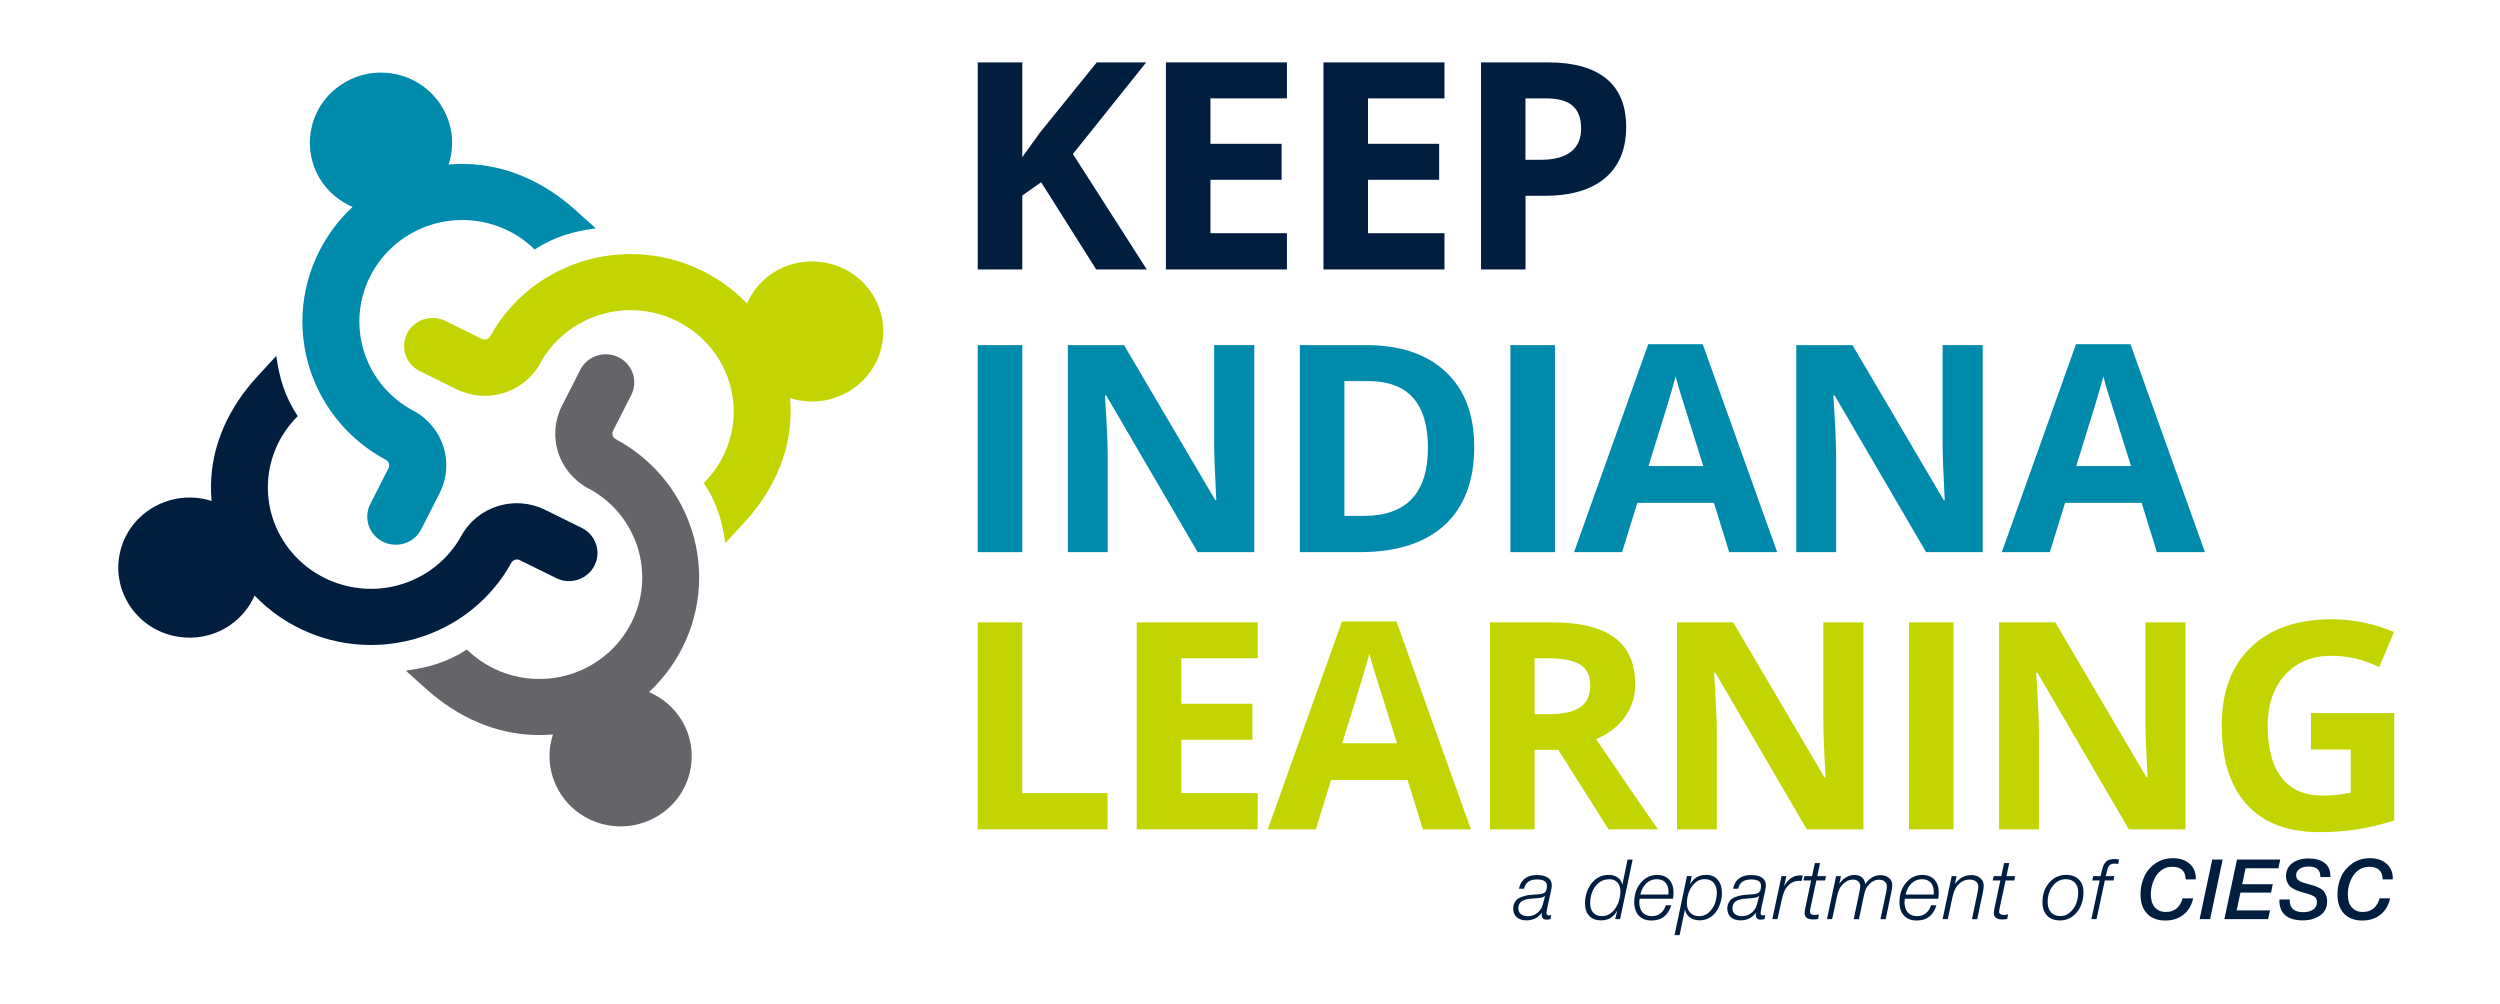 <?xml version="1.0" encoding="UTF-8"?>
<svg id="Layer_1" data-name="Layer 1" xmlns="http://www.w3.org/2000/svg" viewBox="0 0 746.95 300">
  <g>
    <path d="M161.42,108.49c3.71-6.71,9.79-11.76,17.14-14.22,3.2-1.07,6.53-1.61,9.92-1.6,8.51.01,16.71,3.55,22.5,9.7,11.24,11.94,10.94,30.35-.69,41.91,3.89,5.89,5.47,11.31,6.41,18l5.69-6.18c8.29-9.01,13.6-20.11,13.82-32.29.03-1.64-.03-3.27-.17-4.88,1.49.48,3.02.8,4.59.95,8.73.82,17.2-3.83,21.08-11.57.7-1.4,1.24-2.88,1.61-4.41,1.32-5.44.41-11.06-2.56-15.82-2.97-4.76-7.65-8.1-13.17-9.4-9.71-2.28-19.57,2.28-23.99,11.09h0c-.15.29-.28.6-.42.9-8.98-9.37-21.59-14.75-34.68-14.76-5.26,0-10.44.83-15.41,2.49-11.42,3.81-20.87,11.66-26.63,22.09-.49.88-1.58,1.22-2.49.78l-10.9-5.38c-4.21-2.07-9.32-.4-11.43,3.75-2.11,4.14-.4,9.19,3.81,11.26l10.91,5.38c9.16,4.52,20.18,1.11,25.08-7.77Z" fill="#c2d500"/>
    <path d="M175.83,145.92c6.81,3.65,11.94,9.65,14.43,16.89,1.08,3.15,1.63,6.43,1.63,9.77-.01,8.39-3.6,16.47-9.84,22.17-12.12,11.08-30.81,10.78-42.54-.68-5.98,3.83-11.48,5.39-18.27,6.31l6.27,5.61c9.14,8.17,20.41,13.4,32.77,13.62,1.66.03,3.32-.03,4.95-.17-.49,1.47-.81,2.98-.96,4.52-.83,8.6,3.88,16.95,11.74,20.77,1.42.69,2.92,1.22,4.47,1.59,5.52,1.3,11.23.4,16.06-2.52,4.84-2.93,8.23-7.54,9.54-12.98,2.32-9.57-2.31-19.28-11.26-23.63h0c-.3-.15-.6-.28-.91-.41,9.51-8.84,14.97-21.27,14.99-34.16,0-5.18-.84-10.29-2.53-15.19-3.87-11.25-11.84-20.56-22.42-26.24-.9-.48-1.24-1.56-.79-2.45l5.46-10.74c2.1-4.14.4-9.19-3.81-11.26-2.02-1-4.36-1.16-6.5-.46-2.14.7-3.92,2.22-4.93,4.21l-5.46,10.74c-4.59,9.03-1.12,19.88,7.88,24.71Z" fill="#636569"/>
    <path d="M137.83,160.11c-3.71,6.71-9.79,11.76-17.14,14.22-3.2,1.07-6.53,1.61-9.92,1.6-8.51-.01-16.71-3.55-22.5-9.69-11.24-11.94-10.94-30.35.69-41.91-3.89-5.89-5.47-11.31-6.41-18l-5.69,6.18c-8.3,9.01-13.6,20.1-13.82,32.29-.03,1.64.03,3.27.17,4.88-1.49-.48-3.02-.8-4.59-.94-8.73-.82-17.2,3.83-21.08,11.57-.7,1.4-1.24,2.88-1.61,4.41-1.32,5.44-.41,11.06,2.56,15.82,2.97,4.77,7.65,8.1,13.17,9.4,9.71,2.29,19.57-2.28,23.99-11.09h0c.15-.29.28-.6.42-.9,8.98,9.37,21.59,14.75,34.68,14.76,5.26,0,10.44-.83,15.41-2.49,11.41-3.81,20.87-11.66,26.63-22.09.49-.88,1.58-1.22,2.49-.78l10.91,5.38c4.21,2.07,9.32.4,11.43-3.75,1.01-1.99,1.18-4.29.46-6.41-.71-2.11-2.25-3.86-4.27-4.85l-10.9-5.38c-9.17-4.52-20.18-1.11-25.08,7.77Z" fill="#011e41"/>
    <path d="M123.43,122.68c-6.82-3.65-11.94-9.65-14.43-16.89-1.08-3.15-1.63-6.43-1.63-9.77.01-8.39,3.6-16.47,9.84-22.17,12.12-11.08,30.81-10.78,42.54.68,5.98-3.83,11.48-5.39,18.27-6.31l-6.27-5.61c-9.14-8.17-20.41-13.4-32.77-13.62-1.66-.03-3.32.03-4.95.17.49-1.46.81-2.98.96-4.52.83-8.6-3.88-16.95-11.74-20.77-1.42-.69-2.93-1.23-4.47-1.59-5.52-1.3-11.22-.4-16.06,2.53-4.84,2.93-8.23,7.53-9.55,12.97-2.32,9.57,2.31,19.29,11.26,23.63h0c.3.15.6.28.91.41-9.51,8.84-14.97,21.27-14.99,34.16,0,5.18.84,10.29,2.53,15.19,3.87,11.24,11.83,20.56,22.42,26.24.9.48,1.24,1.56.79,2.46l-5.46,10.74c-2.11,4.14-.4,9.18,3.81,11.26,2.02,1,4.36,1.16,6.5.46,2.14-.7,3.91-2.22,4.93-4.21l5.46-10.74c4.59-9.03,1.12-19.88-7.88-24.71Z" fill="#008aab"/>
    <g>
      <path d="M342.64,80.51h-15.12l-16.45-26.07-5.63,3.98v22.09h-13.31V18.64h13.31v28.31l5.24-7.28,17.01-21.03h14.77l-21.9,27.38,22.08,34.49Z" fill="#011e41"/>
      <path d="M384.51,80.51h-36.16V18.64h36.16v10.75h-22.85v13.58h21.26v10.75h-21.26v15.95h22.85v10.83Z" fill="#011e41"/>
      <path d="M431.58,80.51h-36.16V18.64h36.16v10.75h-22.85v13.58h21.26v10.75h-21.26v15.95h22.85v10.83Z" fill="#011e41"/>
      <path d="M485.86,37.94c0,6.66-2.11,11.75-6.33,15.28-4.22,3.53-10.23,5.29-18.02,5.29h-5.71v22h-13.31V18.64h20.06c7.62,0,13.41,1.62,17.37,4.85,3.97,3.23,5.95,8.05,5.95,14.45ZM455.79,47.75h4.38c4.09,0,7.16-.8,9.19-2.39,2.03-1.59,3.05-3.91,3.05-6.96s-.85-5.35-2.56-6.81c-1.7-1.47-4.37-2.2-8.01-2.2h-6.06v18.36Z" fill="#011e41"/>
    </g>
    <g>
      <path d="M292.13,164.97v-61.86h13.31v61.86h-13.31Z" fill="#008aab"/>
      <path d="M374.76,164.97h-16.92l-27.32-46.8h-.39c.54,8.27.82,14.16.82,17.69v29.11h-11.9v-61.86h16.79l27.27,46.33h.3c-.43-8.04-.64-13.72-.64-17.05v-29.28h11.98v61.86Z" fill="#008aab"/>
      <path d="M440.47,133.45c0,10.18-2.94,17.98-8.83,23.4-5.88,5.42-14.38,8.12-25.49,8.12h-17.78v-61.86h19.71c10.25,0,18.21,2.67,23.88,8,5.67,5.33,8.5,12.78,8.5,22.34ZM426.64,133.79c0-13.29-5.96-19.93-17.87-19.93h-7.09v40.28h5.71c12.83,0,19.24-6.78,19.24-20.35Z" fill="#008aab"/>
      <path d="M451.28,164.97v-61.86h13.31v61.86h-13.31Z" fill="#008aab"/>
      <path d="M516.64,164.97l-4.55-14.73h-22.89l-4.55,14.73h-14.35l22.16-62.12h16.28l22.25,62.12h-14.35ZM508.91,139.25c-4.21-13.34-6.58-20.89-7.11-22.64-.53-1.75-.91-3.13-1.14-4.15-.94,3.61-3.65,12.54-8.12,26.79h16.36Z" fill="#008aab"/>
      <path d="M592.4,164.97h-16.92l-27.32-46.8h-.39c.54,8.27.82,14.16.82,17.69v29.11h-11.9v-61.86h16.79l27.27,46.33h.3c-.43-8.04-.64-13.72-.64-17.05v-29.28h11.98v61.86Z" fill="#008aab"/>
      <path d="M644.44,164.97l-4.55-14.73h-22.89l-4.55,14.73h-14.35l22.16-62.12h16.28l22.25,62.12h-14.35ZM636.71,139.25c-4.21-13.34-6.58-20.89-7.11-22.64-.53-1.75-.91-3.13-1.14-4.15-.94,3.61-3.65,12.54-8.12,26.79h16.36Z" fill="#008aab"/>
    </g>
    <g>
      <path d="M292.13,247.8v-61.86h13.31v51.03h25.47v10.83h-38.78Z" fill="#c2d500"/>
      <path d="M375.79,247.8h-36.16v-61.86h36.16v10.75h-22.85v13.58h21.26v10.75h-21.26v15.95h22.85v10.83Z" fill="#c2d500"/>
      <path d="M425.13,247.8l-4.55-14.73h-22.89l-4.55,14.73h-14.35l22.16-62.12h16.28l22.25,62.12h-14.35ZM417.4,222.07c-4.21-13.34-6.58-20.89-7.11-22.64-.53-1.75-.91-3.13-1.14-4.15-.94,3.61-3.65,12.54-8.12,26.79h16.36Z" fill="#c2d500"/>
      <path d="M458.5,224.06v23.74h-13.31v-61.86h18.3c8.53,0,14.85,1.53,18.94,4.59,4.09,3.06,6.14,7.71,6.14,13.94,0,3.64-1.02,6.88-3.05,9.71-2.03,2.84-4.91,5.06-8.63,6.66,9.45,13.91,15.6,22.89,18.47,26.95h-14.77l-14.99-23.74h-7.09ZM458.5,213.39h4.3c4.21,0,7.32-.69,9.32-2.07,2-1.38,3.01-3.55,3.01-6.52s-1.02-5.02-3.07-6.26c-2.05-1.24-5.22-1.86-9.51-1.86h-4.04v16.71Z" fill="#c2d500"/>
      <path d="M556.76,247.8h-16.92l-27.32-46.8h-.39c.54,8.27.82,14.16.82,17.69v29.11h-11.9v-61.86h16.79l27.27,46.33h.3c-.43-8.04-.64-13.72-.64-17.05v-29.28h11.98v61.86Z" fill="#c2d500"/>
      <path d="M570.36,247.8v-61.86h13.31v61.86h-13.31Z" fill="#c2d500"/>
      <path d="M652.99,247.8h-16.92l-27.32-46.8h-.39c.54,8.27.82,14.16.82,17.69v29.11h-11.9v-61.86h16.79l27.27,46.33h.3c-.43-8.04-.64-13.72-.64-17.05v-29.28h11.98v61.86Z" fill="#c2d500"/>
      <path d="M690.44,213.05h24.91v32.07c-4.04,1.3-7.84,2.21-11.4,2.73-3.56.52-7.21.78-10.93.78-9.48,0-16.72-2.74-21.71-8.23-5-5.49-7.49-13.36-7.49-23.63s2.9-17.77,8.7-23.36c5.8-5.59,13.84-8.38,24.12-8.38,6.44,0,12.66,1.27,18.64,3.81l-4.42,10.49c-4.58-2.26-9.35-3.39-14.3-3.39-5.76,0-10.37,1.9-13.83,5.71-3.46,3.81-5.2,8.93-5.2,15.36s1.4,11.84,4.19,15.38c2.79,3.54,6.85,5.31,12.18,5.31,2.78,0,5.6-.28,8.46-.85v-12.91h-11.9v-10.92Z" fill="#c2d500"/>
    </g>
  </g>
  <g>
    <rect x="420.41" y="256.81" width="295.12" height="21.13" fill="none"/>
    <path d="M459.23,261.44c1.42,0,2.51.27,3.27.8s1.15,1.29,1.15,2.27c0,.42-.12,1.15-.35,2.2l-.92,4.12c-.22,1.08-.33,1.71-.33,1.88,0,.53.23.8.67.8.17,0,.42-.03.75-.1l-.22,1.2c-.43.12-.82.17-1.15.17-.98,0-1.47-.5-1.47-1.5,0-.17.03-.39.1-.67-1.1,1.58-2.66,2.38-4.67,2.38-1.22,0-2.18-.32-2.89-.95-.71-.63-1.06-1.49-1.06-2.57,0-.68.14-1.27.41-1.77.28-.5.6-.89.99-1.17.38-.28.89-.52,1.51-.7.62-.18,1.17-.31,1.64-.38.47-.07,1.04-.12,1.72-.17.03,0,.17,0,.42-.01.25,0,.43-.02.55-.04s.3-.03.54-.05c.24-.02.43-.05.58-.09.14-.04.3-.09.49-.14.18-.05.34-.12.46-.2.12-.08.23-.17.31-.28.3-.38.45-1.01.45-1.87,0-1.22-.97-1.83-2.9-1.83-1.12,0-1.99.22-2.62.66-.63.44-1.08,1.15-1.33,2.11h-1.5c.57-2.73,2.37-4.1,5.4-4.1ZM461.11,268.01c-.22.1-.48.17-.79.22-.31.05-.55.09-.74.11-.18.02-.47.05-.85.07-.38.03-.59.04-.62.04-.48.03-.89.07-1.21.11s-.71.12-1.16.25-.81.28-1.09.47c-.28.19-.51.46-.71.81s-.3.77-.3,1.25c0,.75.26,1.34.77,1.76.52.42,1.22.64,2.1.64,1.13,0,2.12-.38,2.97-1.12.5-.43.87-.9,1.11-1.4.24-.5.5-1.31.76-2.42l.27-1.15c-.13.13-.31.25-.52.35Z" fill="#011e41"/>
    <path d="M484.05,274.61h-1.45l.25-1.12c.15-.68.27-1.17.35-1.47-1.03,1.98-2.63,2.97-4.8,2.97-1.53,0-2.72-.45-3.57-1.35-.85-.9-1.27-2.16-1.27-3.77,0-1.03.16-2.04.47-3.04.32-.99.76-1.9,1.34-2.71s1.32-1.47,2.22-1.97c.91-.5,1.9-.75,2.99-.75s2.04.26,2.77.79c.73.52,1.19,1.25,1.38,2.19.07-.42.16-.87.27-1.37l1.28-6.17h1.52l-3.75,17.8ZM480.66,262.72c-1.18,0-2.21.38-3.07,1.12s-1.5,1.65-1.89,2.71c-.39,1.06-.59,2.16-.59,3.31,0,1.22.31,2.17.94,2.85.62.68,1.5,1.02,2.61,1.02s2.16-.41,3.02-1.24c.87-.83,1.49-1.79,1.88-2.89s.58-2.21.58-3.32-.29-1.93-.86-2.59c-.58-.66-1.35-.99-2.31-.99h-.3Z" fill="#011e41"/>
    <path d="M493.46,275.04c-1.62,0-2.88-.48-3.8-1.45-.92-.97-1.38-2.32-1.38-4.05,0-2.3.65-4.23,1.96-5.79,1.31-1.56,2.93-2.34,4.86-2.34,1.53,0,2.74.47,3.61,1.4.87.93,1.31,2.22,1.31,3.85,0,.53-.05,1.16-.15,1.87h-9.97c-.07.4-.1.75-.1,1.05,0,1.3.33,2.32.99,3.05s1.57,1.1,2.74,1.1c1,0,1.87-.28,2.6-.85.73-.57,1.27-1.37,1.6-2.4h1.6c-.92,3.03-2.88,4.55-5.87,4.55ZM498.48,267.26c.03-.23.05-.47.05-.72,0-1.22-.31-2.16-.92-2.84-.62-.67-1.48-1.01-2.6-1.01-1.2,0-2.24.41-3.11,1.22-.87.82-1.47,1.93-1.79,3.35h8.37Z" fill="#011e41"/>
    <path d="M504.96,264.19c1.07-1.87,2.67-2.8,4.8-2.8,1.45,0,2.6.48,3.45,1.45.85.97,1.27,2.28,1.27,3.95,0,.98-.15,1.95-.44,2.91-.29.96-.7,1.83-1.24,2.62-.53.79-1.23,1.43-2.1,1.92-.87.49-1.82.74-2.85.74-1.2,0-2.2-.3-2.99-.89-.79-.59-1.26-1.4-1.41-2.41l-1.62,7.72h-1.52l3.72-17.65h1.42l-.5,2.42ZM506.36,263.87c-.83.8-1.43,1.73-1.8,2.8-.37,1.07-.55,2.14-.55,3.22,0,1.18.33,2.12,1,2.81.67.69,1.56,1.04,2.67,1.04s2.07-.38,2.9-1.14c.83-.76,1.44-1.65,1.81-2.69s.56-2.08.56-3.15c0-1.23-.31-2.22-.92-2.97-.62-.75-1.52-1.12-2.72-1.12-1.13,0-2.12.4-2.95,1.2Z" fill="#011e41"/>
    <path d="M523.2,261.44c1.42,0,2.51.27,3.27.8s1.15,1.29,1.15,2.27c0,.42-.12,1.15-.35,2.2l-.92,4.12c-.22,1.08-.33,1.71-.33,1.88,0,.53.22.8.67.8.17,0,.42-.03.75-.1l-.22,1.2c-.43.12-.82.17-1.15.17-.98,0-1.47-.5-1.47-1.5,0-.17.03-.39.1-.67-1.1,1.58-2.66,2.38-4.67,2.38-1.22,0-2.18-.32-2.89-.95-.71-.63-1.06-1.49-1.06-2.57,0-.68.14-1.27.41-1.77.28-.5.6-.89.99-1.17.38-.28.89-.52,1.51-.7.62-.18,1.17-.31,1.64-.38.47-.07,1.04-.12,1.72-.17.03,0,.17,0,.42-.01.25,0,.43-.02.55-.04s.3-.03.54-.05c.24-.02.43-.05.58-.09.14-.04.3-.09.49-.14.18-.05.34-.12.46-.2.12-.08.23-.17.31-.28.3-.38.45-1.01.45-1.87,0-1.22-.97-1.83-2.9-1.83-1.12,0-1.99.22-2.62.66-.63.44-1.08,1.15-1.33,2.11h-1.5c.57-2.73,2.37-4.1,5.4-4.1ZM525.08,268.01c-.22.1-.48.17-.79.22-.31.05-.55.09-.74.11-.18.02-.47.05-.85.07-.38.03-.59.04-.62.04-.48.03-.89.07-1.21.11s-.71.12-1.16.25-.81.28-1.09.47c-.28.19-.51.46-.71.81s-.3.77-.3,1.25c0,.75.26,1.34.77,1.76.52.42,1.22.64,2.1.64,1.13,0,2.12-.38,2.97-1.12.5-.43.87-.9,1.11-1.4.24-.5.5-1.31.76-2.42l.27-1.15c-.13.13-.31.25-.52.35Z" fill="#011e41"/>
    <path d="M538.28,263.22c-.4-.03-.62-.05-.65-.05-1.03,0-1.92.27-2.65.8-.78.58-1.36,1.28-1.74,2.1-.38.82-.7,1.83-.96,3.05l-1.2,5.5h-1.55l2.75-12.85h1.45l-.67,3c1.2-2.15,2.79-3.22,4.77-3.22.3,0,.57.02.8.05l-.35,1.62Z" fill="#011e41"/>
    <path d="M545.3,263.07h-2.6l-1.67,7.77c-.17.73-.25,1.26-.25,1.57,0,.63.46.95,1.37.95.33,0,.77-.05,1.3-.15l-.27,1.38c-.52.08-1.02.12-1.5.12-1.67,0-2.5-.65-2.5-1.95,0-.35.1-.99.3-1.92l1.65-7.77h-2.3l.3-1.3h2.27l.85-3.9h1.55l-.83,3.9h2.6l-.28,1.3Z" fill="#011e41"/>
    <path d="M549.5,264.12c1.25-1.8,2.78-2.7,4.6-2.7.93,0,1.68.25,2.24.74.56.49.87,1.17.94,2.04,1.22-1.82,2.75-2.72,4.6-2.72,1.02,0,1.85.28,2.51.83s.99,1.24.99,2.07c0,.6-.12,1.43-.35,2.5l-1.62,7.75h-1.57l1.65-7.77c.18-.88.27-1.56.27-2.02,0-.62-.21-1.1-.64-1.46s-1-.54-1.71-.54c-1.12,0-2.12.48-3,1.42-.42.43-.73.9-.95,1.4-.22.5-.42,1.23-.62,2.2l-1.42,6.77h-1.57l1.62-7.7c.22-1.03.33-1.75.33-2.15,0-.6-.2-1.08-.59-1.44-.39-.36-.91-.54-1.56-.54-1.13,0-2.15.47-3.05,1.4-.47.47-.82.96-1.07,1.49s-.47,1.25-.67,2.16l-1.45,6.77h-1.55l2.72-12.85h1.47l-.52,2.35Z" fill="#011e41"/>
    <path d="M572.7,275.04c-1.62,0-2.88-.48-3.8-1.45-.92-.97-1.38-2.32-1.38-4.05,0-2.3.65-4.23,1.96-5.79,1.31-1.56,2.93-2.34,4.86-2.34,1.53,0,2.74.47,3.61,1.4.87.93,1.31,2.22,1.31,3.85,0,.53-.05,1.16-.15,1.87h-9.97c-.07.4-.1.75-.1,1.05,0,1.3.33,2.32.99,3.05s1.57,1.1,2.74,1.1c1,0,1.87-.28,2.6-.85.73-.57,1.27-1.37,1.6-2.4h1.6c-.92,3.03-2.88,4.55-5.87,4.55ZM577.73,267.26c.03-.23.05-.47.05-.72,0-1.22-.31-2.16-.92-2.84-.62-.67-1.48-1.01-2.6-1.01-1.2,0-2.24.41-3.11,1.22-.87.82-1.47,1.93-1.79,3.35h8.37Z" fill="#011e41"/>
    <path d="M584.08,264.17c1.3-1.82,2.92-2.72,4.87-2.72,1.12,0,2.02.3,2.71.89.69.59,1.04,1.37,1.04,2.34,0,.47-.12,1.27-.35,2.4l-1.6,7.55h-1.57l1.62-7.7c.18-.8.28-1.47.28-2,0-.65-.23-1.17-.7-1.55-.47-.38-1.09-.58-1.87-.58-1.4,0-2.58.55-3.55,1.65-.72.78-1.25,1.98-1.6,3.6l-1.4,6.57h-1.55l2.72-12.85h1.45l-.5,2.4Z" fill="#011e41"/>
    <path d="M601.83,263.07h-2.6l-1.67,7.77c-.17.73-.25,1.26-.25,1.57,0,.63.46.95,1.37.95.33,0,.77-.05,1.3-.15l-.27,1.38c-.52.08-1.02.12-1.5.12-1.67,0-2.5-.65-2.5-1.95,0-.35.1-.99.3-1.92l1.65-7.77h-2.3l.3-1.3h2.27l.85-3.9h1.55l-.83,3.9h2.6l-.28,1.3Z" fill="#011e41"/>
    <path d="M621.74,270.56c-.51,1.25-1.31,2.3-2.4,3.16-1.09.86-2.36,1.29-3.81,1.29-1.67,0-2.96-.47-3.89-1.42-.92-.95-1.39-2.29-1.39-4.02,0-2.35.67-4.3,2.01-5.85,1.34-1.55,3.03-2.32,5.06-2.32,1.62,0,2.88.46,3.8,1.37s1.38,2.18,1.38,3.8c0,1.42-.25,2.75-.76,4ZM613.35,264.66c-1.03,1.32-1.55,2.94-1.55,4.87,0,1.32.34,2.34,1.01,3.07s1.6,1.1,2.79,1.1c1.12,0,2.1-.38,2.94-1.15.84-.77,1.45-1.67,1.83-2.72.37-1.05.56-2.12.56-3.22,0-1.2-.32-2.15-.97-2.86-.65-.71-1.57-1.06-2.75-1.06-1.53,0-2.82.66-3.85,1.97Z" fill="#011e41"/>
    <path d="M631.45,263.07h-2.57l-2.47,11.55h-1.55l2.47-11.55h-2.2l.27-1.3h2.2l.22-.92c.13-.52.22-.86.26-1.03.04-.17.12-.45.25-.86s.24-.68.35-.82.26-.34.46-.59c.2-.25.41-.42.64-.51.22-.09.5-.18.84-.26.33-.08.71-.12,1.12-.12.47,0,.92.06,1.38.17l-.25,1.32c-.38-.08-.72-.12-1.03-.12-.43,0-.79.06-1.07.18-.28.12-.51.3-.67.55s-.29.5-.38.75c-.08.25-.17.59-.27,1.02,0,.03,0,.06-.01.08,0,.02-.02.04-.03.07,0,.03-.02.06-.02.09,0,.03-.01.05-.01.09l-.23.92h2.58l-.28,1.3Z" fill="#011e41"/>
    <path d="M652.39,273.28c-1.47,1.17-3.28,1.76-5.41,1.76-2.33,0-4.16-.69-5.47-2.06-1.32-1.37-1.97-3.29-1.97-5.74,0-1.93.38-3.71,1.12-5.34.75-1.62,1.88-2.94,3.37-3.96,1.5-1.02,3.23-1.53,5.2-1.53,2.07,0,3.72.55,4.97,1.65s1.87,2.56,1.87,4.37v.32h-3.02c-.05-1.3-.41-2.25-1.08-2.86-.67-.61-1.67-.91-3-.91-1.02,0-1.94.25-2.77.76-.83.51-1.5,1.17-2.01,1.97-.51.81-.9,1.69-1.16,2.64-.27.95-.4,1.91-.4,2.88,0,1.65.4,2.94,1.19,3.86.79.92,1.9,1.39,3.31,1.39,1.27,0,2.33-.35,3.19-1.06.86-.71,1.45-1.71,1.79-3.01h3.15c-.43,2.07-1.39,3.69-2.86,4.86Z" fill="#011e41"/>
    <path d="M660.35,274.61h-3.15l3.77-17.8h3.12l-3.75,17.8Z" fill="#011e41"/>
    <path d="M680.75,259.42h-9.82l-1,4.77h9.12l-.5,2.5h-9.15l-1.12,5.32h9.97l-.58,2.6h-13.07l3.77-17.8h12.92l-.55,2.6Z" fill="#011e41"/>
    <path d="M693.28,262.07v-.17c0-2-1.17-3-3.52-3-1.13,0-2.04.24-2.71.71-.67.47-1.01,1.1-1.01,1.89,0,.4.08.74.25,1.02s.44.53.81.73c.38.2.73.36,1.07.47.34.12.81.25,1.41.4.72.18,1.29.34,1.71.48.42.13.93.34,1.51.61.58.27,1.03.58,1.34.91.31.33.58.77.81,1.31.23.54.35,1.16.35,1.86,0,1.88-.71,3.3-2.14,4.26s-3.14,1.44-5.14,1.44c-2.27,0-4-.5-5.19-1.5s-1.79-2.46-1.79-4.37c0-.13,0-.26.03-.38h3.05v.3c0,2.33,1.36,3.5,4.07,3.5,1.23,0,2.22-.27,2.96-.81.74-.54,1.11-1.26,1.11-2.16,0-.43-.08-.8-.25-1.11-.17-.31-.44-.56-.83-.76-.38-.2-.7-.34-.94-.42-.24-.08-.63-.2-1.16-.35-.8-.22-1.42-.39-1.85-.53-.43-.13-.96-.35-1.59-.64-.62-.29-1.1-.6-1.42-.91-.33-.32-.61-.74-.85-1.28s-.36-1.13-.36-1.8c0-1.6.61-2.88,1.84-3.84s2.85-1.44,4.89-1.44,3.71.45,4.84,1.36,1.69,2.21,1.69,3.91v.3h-3Z" fill="#011e41"/>
    <path d="M711.24,273.28c-1.47,1.17-3.28,1.76-5.41,1.76-2.33,0-4.16-.69-5.47-2.06-1.32-1.37-1.97-3.29-1.97-5.74,0-1.93.38-3.71,1.12-5.34.75-1.62,1.88-2.94,3.37-3.96,1.5-1.02,3.23-1.53,5.2-1.53,2.07,0,3.72.55,4.97,1.65s1.87,2.56,1.87,4.37v.32h-3.02c-.05-1.3-.41-2.25-1.08-2.86-.67-.61-1.67-.91-3-.91-1.02,0-1.94.25-2.77.76-.83.51-1.5,1.17-2.01,1.97-.51.81-.9,1.69-1.16,2.64-.27.95-.4,1.91-.4,2.88,0,1.65.4,2.94,1.19,3.86.79.92,1.9,1.39,3.31,1.39,1.27,0,2.33-.35,3.19-1.06.86-.71,1.45-1.71,1.79-3.01h3.15c-.43,2.07-1.39,3.69-2.86,4.86Z" fill="#011e41"/>
  </g>
</svg>